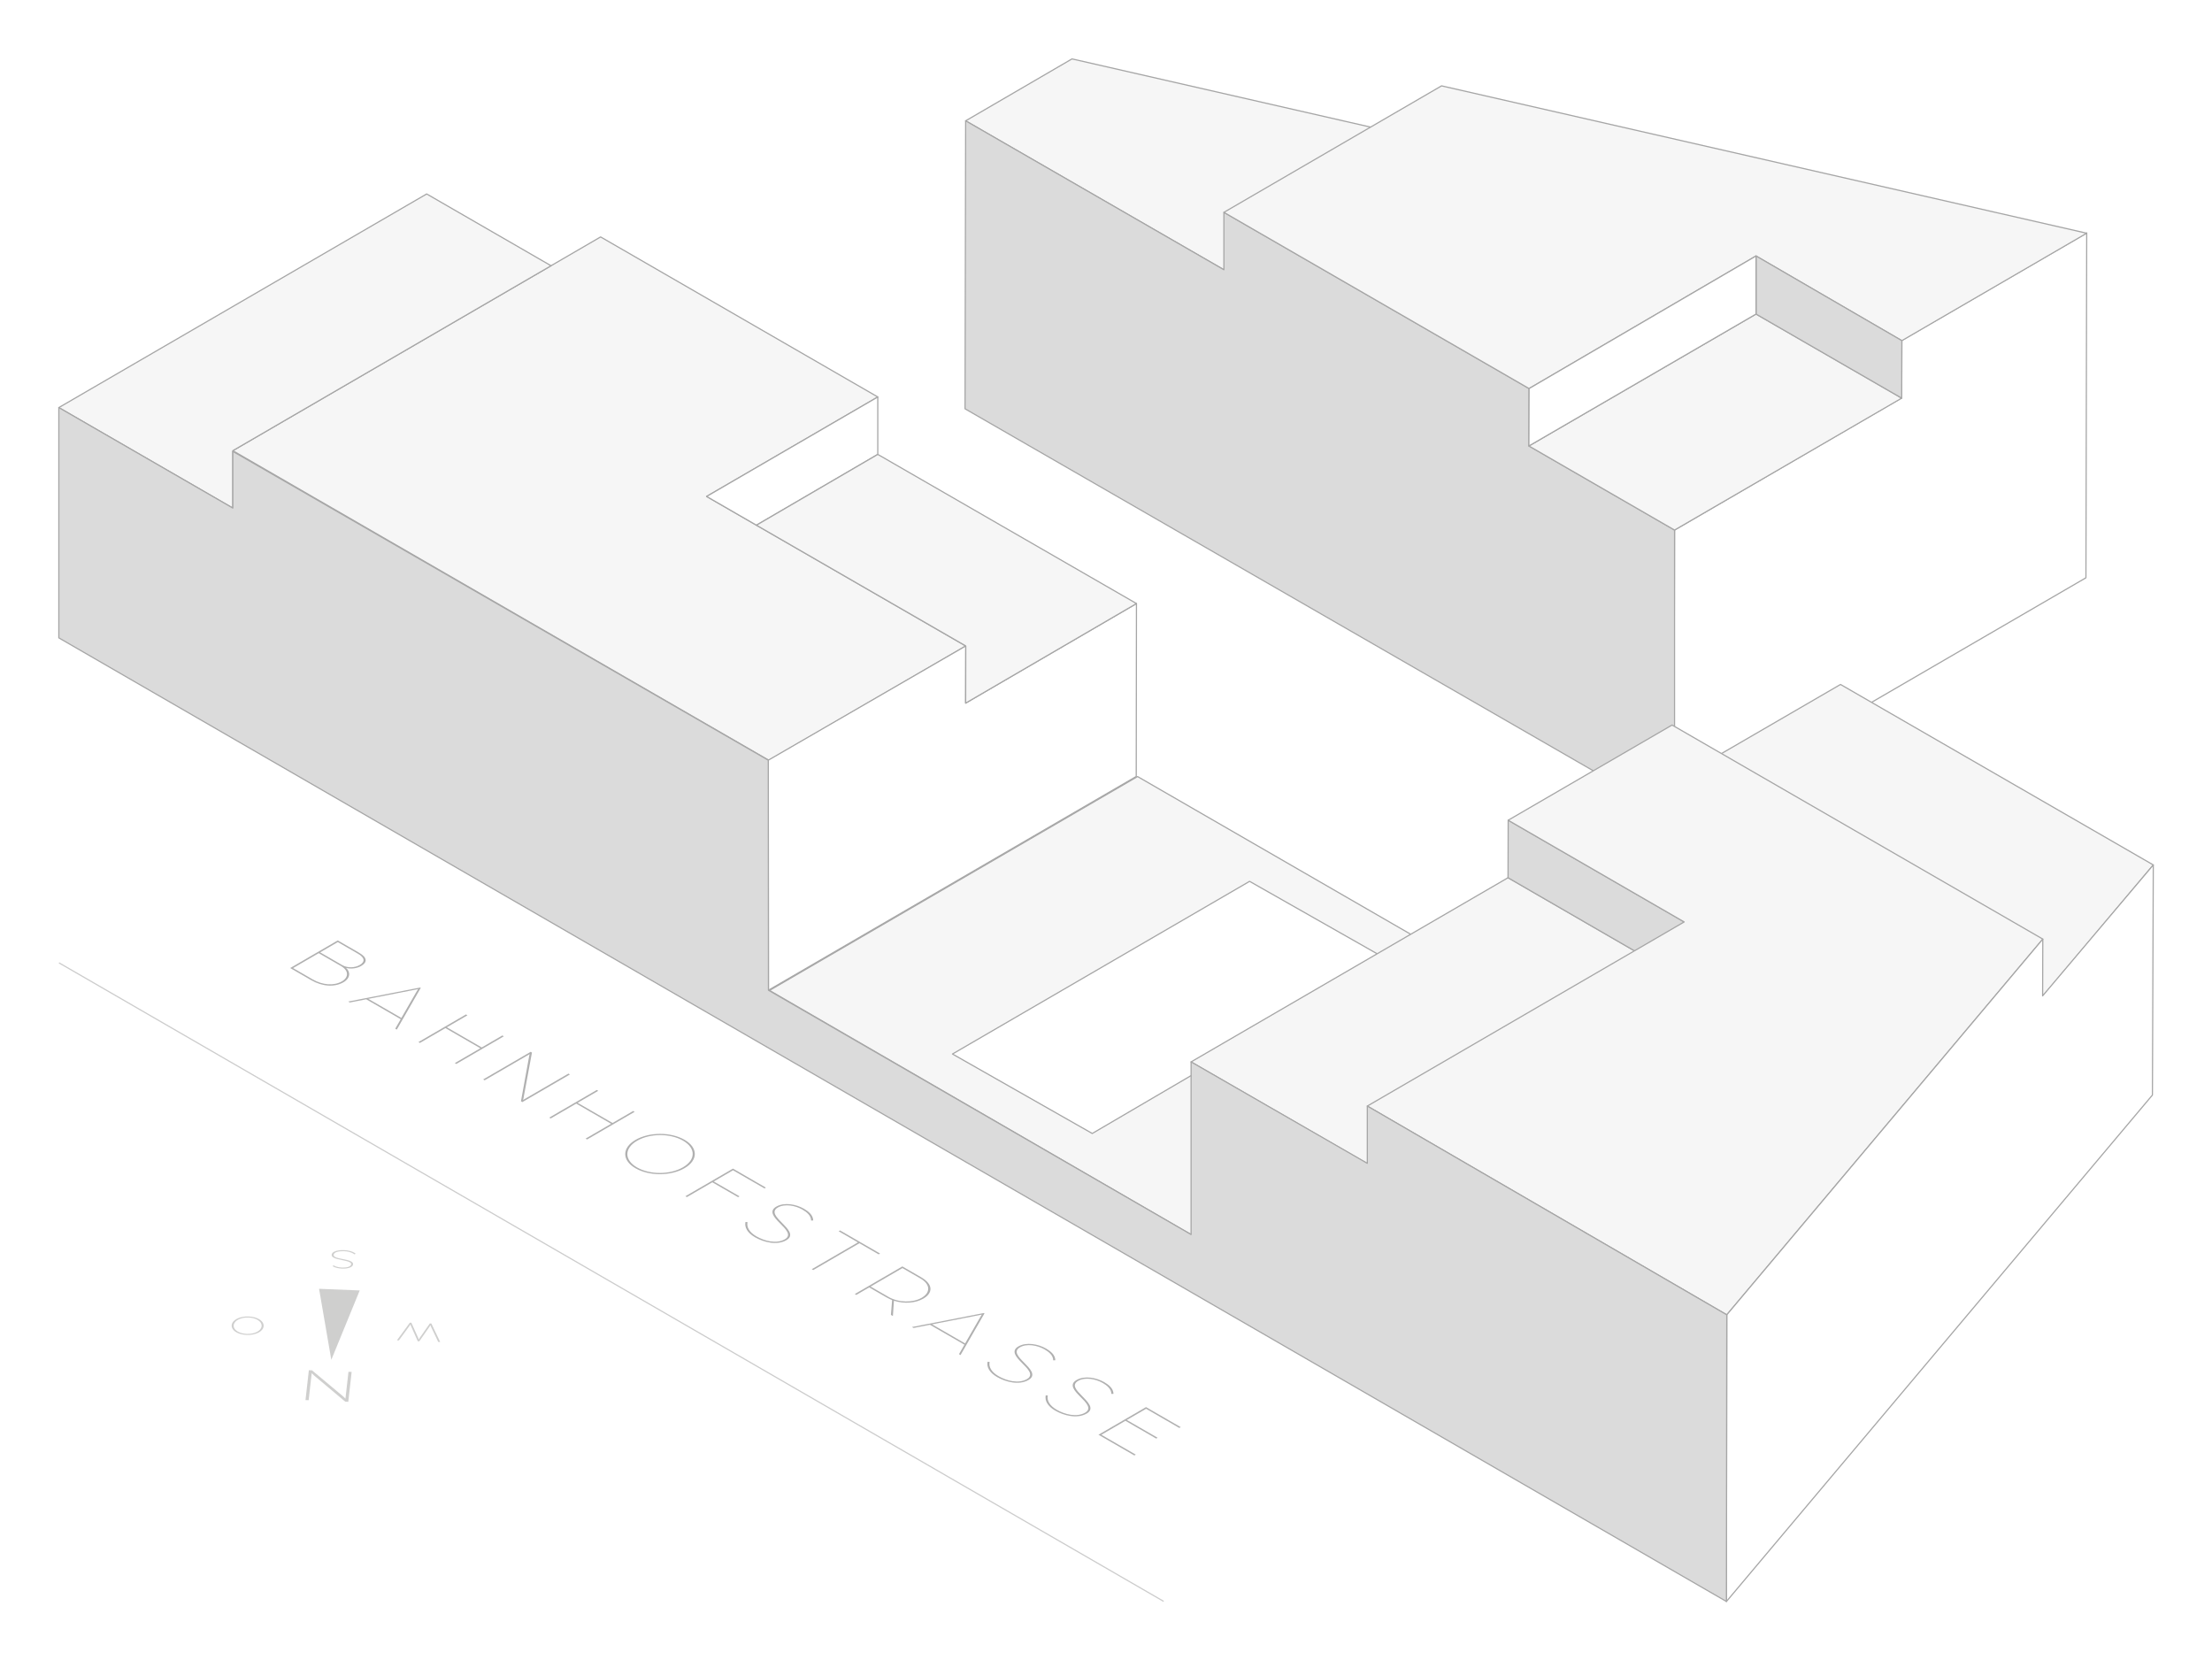 <?xml version="1.0" encoding="UTF-8"?>
<svg xmlns="http://www.w3.org/2000/svg" width="940.992" height="706.178" viewBox="0 0 940.992 706.178">
  <g fill="none" isolation="isolate">
    <g id="b" data-name="Ebene 2">
      <g id="c" data-name="Bilderrahmen">
        <rect width="940.992" height="706.178" fill="#fff" mix-blend-mode="multiply"/>
        <g>
          <path d="m147.214,411.725c1.791,1.541,2.06,4.261-1.117,6.108-3.685,2.142-8.886,1.887-13.662-.87l-8.977-5.183,20.222-11.752,9.105,5.256c3.454,1.994,3.586,4.025.903,5.585-1.84,1.069-4.307,1.416-6.474.855Zm-14.183,4.892c4.15,2.396,9.002,2.809,12.402.833,2.994-1.74,2.978-4.6-.412-6.558l-9.424-5.441-10.917,6.344,8.351,4.822m10.678-15.88l-7.517,4.368,9.424,5.441c2.228,1.286,5.352,1.143,7.414-.055,2.436-1.416,2.076-3.174-.746-4.803l-8.575-4.951" fill="#b0b0b0"/>
          <path d="m178.999,420.207l-10.197,17.753-.664-.383,2.332-4.04-14.666-8.467-6.973,1.36-.696-.402,30.615-5.964.249.144Zm-22.317,4.678l14.065,8.121,6.138-10.66c.372-.652.935-1.563.965-1.611-.086.017-1.723.343-2.784.56l-18.384,3.59" fill="#b0b0b0"/>
          <polygon points="214.333 440.82 194.111 452.571 193.485 452.21 204.345 445.899 189.487 437.322 178.628 443.632 178.002 443.271 198.224 431.519 198.85 431.881 190.077 436.979 204.935 445.557 213.707 440.458 214.333 440.82" fill="#b0b0b0"/>
          <path d="m242.438,457.046l-20.222,11.752-.6-.347,3.525-19.364c.062-.361.205-.69.212-.708l-19.188,11.151-.626-.361,20.222-11.752.536.31-3.588,19.364c-.061.398-.21.794-.218.815l19.315-11.225.632.365Z" fill="#b0b0b0"/>
          <polygon points="269.975 472.945 249.753 484.697 249.127 484.335 259.987 478.025 245.13 469.447 234.27 475.758 233.645 475.396 253.867 463.645 254.492 464.006 245.72 469.104 260.577 477.682 269.349 472.584 269.975 472.945" fill="#b0b0b0"/>
          <path d="m392.769,552.408c-3.248,1.887-8.031,2.3-12.487.888l-.434,6.51-.849-.49.505-6.292c-.6-.236-1.665-.741-2.419-1.176l-7.317-4.224-5.493,3.192-.632-.365,20.222-11.752,7.949,4.589c5.338,3.082,5.04,6.746.955,9.12Zm-14.807-.745c4.335,2.503,10.407,2.54,14.149.365,3.774-2.193,3.754-5.71-.581-8.213l-7.63-4.405-13.536,7.866,7.598,4.387" fill="#b0b0b0"/>
          <polygon points="374.383 533.225 373.787 533.571 365.589 528.838 345.964 540.244 345.338 539.882 364.964 528.477 356.766 523.744 357.362 523.398 374.383 533.225" fill="#b0b0b0"/>
          <path d="m342.005,514.171c1.852,1.069,3.897,2.647,3.942,4.987l-.91.018c.02-2.12-1.93-3.642-3.66-4.641-3.045-1.758-7.556-2.591-10.486-.888-2.899,1.685-.697,4.007,1.627,6.362,2.618,2.665,5.517,5.492,2.021,7.524-4.028,2.341-9.668.892-13.378-1.25-3.294-1.902-4.498-4.294-4.039-6.491l.879.074c-.459,2.05.679,4.258,3.789,6.053,3.39,1.957,8.502,3.321,12.092,1.235,3.057-1.777.345-4.35-2.171-6.89-2.554-2.555-4.719-5.113-1.478-6.996,3.368-1.957,8.414-1.036,11.772.903Z" fill="#b0b0b0"/>
          <polygon points="325.809 505.181 325.213 505.527 311.83 497.801 303.629 502.567 314.591 508.896 313.995 509.243 303.032 502.914 292.205 509.206 291.579 508.845 311.801 497.093 325.809 505.181" fill="#b0b0b0"/>
          <path d="m291.196,484.836c5.842,3.373,5.84,8.685.004,12.076s-15.006,3.41-20.848.037-5.834-8.681.002-12.072,15.006-3.41,20.842-.041Zm-20.216,11.748c5.497,3.174,14.069,3.141,19.562-.052,5.493-3.192,5.523-8.158.025-11.331s-14.063-3.137-19.556.055-5.523,8.158-.032,11.328" fill="#b0b0b0"/>
          <path d="m445.002,573.637c1.852,1.069,3.897,2.647,3.942,4.987l-.91.018c.02-2.12-1.93-3.642-3.66-4.641-3.045-1.758-7.556-2.591-10.486-.888-2.899,1.685-.697,4.007,1.627,6.362,2.618,2.665,5.517,5.492,2.022,7.524-4.028,2.341-9.674.888-13.378-1.25-3.294-1.902-4.498-4.294-4.039-6.491l.879.074c-.459,2.05.679,4.258,3.789,6.053,3.39,1.957,8.502,3.321,12.092,1.235,3.057-1.777.345-4.35-2.171-6.89-2.554-2.555-4.725-5.116-1.484-7,3.368-1.957,8.42-1.032,11.778.907Z" fill="#b0b0b0"/>
          <path d="m418.813,558.663l-10.203,17.749-.658-.38,2.325-4.044-14.666-8.467-6.974,1.36-.69-.398,30.615-5.964.249.144Zm-22.317,4.678l14.065,8.121,6.138-10.661c.372-.652.929-1.566.958-1.615-.086.017-1.716.347-2.778.564l-18.384,3.59" fill="#b0b0b0"/>
          <g fill="none" isolation="isolate">
            <path d="m469.749,587.924c1.852,1.069,3.897,2.647,3.935,4.984l-.91.018c.02-2.12-1.93-3.642-3.653-4.637-3.045-1.758-7.562-2.595-10.493-.892-2.899,1.685-.697,4.007,1.633,6.366,2.618,2.665,5.51,5.489,2.015,7.52-4.028,2.341-9.668.892-13.371-1.246-3.301-1.906-4.504-4.298-4.046-6.495l.879.074c-.459,2.05.686,4.261,3.795,6.056,3.39,1.957,8.495,3.318,12.086,1.231,3.057-1.777.345-4.35-2.171-6.89-2.554-2.555-4.719-5.113-1.478-6.996,3.368-1.957,8.414-1.036,11.778.907Z" fill="#b0b0b0"/>
            <polygon points="502.281 607.067 501.685 607.413 487.555 599.256 479.354 604.022 492.449 611.582 491.852 611.929 478.757 604.368 468.526 610.314 483.159 618.763 482.563 619.11 467.298 610.296 487.52 598.544 502.281 607.067" fill="#b0b0b0"/>
          </g>
        </g>
        <line x1="25.093" y1="409.562" x2="495.019" y2="681.178" fill="none" stroke="#ccc" stroke-linejoin="round" stroke-width=".5"/>
      </g>
      <g id="d" data-name="Oberer Teil">
        <g fill="none" opacity=".35">
          <polygon points="887.696 99.074 887.363 245.776 712.066 347.603 712.359 225.473 808.985 169.229 809.05 144.778 887.696 99.074" fill="#fff" stroke="#000" stroke-linejoin="round" stroke-width=".5"/>
          <polygon points="456.03 25.056 410.792 51.397 520.652 114.744 613.182 60.95 456.03 25.056" fill="#e6e6e6" stroke="#000" stroke-linejoin="round" stroke-width=".5"/>
          <polygon points="410.792 51.397 410.529 173.891 712.359 347.787 712.359 225.473 650.403 189.703 650.475 165.28 520.652 90.327 520.652 114.744 410.792 51.397" fill="#999" stroke="#000" stroke-linejoin="round" stroke-width=".5"/>
          <polygon points="520.652 90.327 613.24 36.52 887.696 99.205 809.05 144.909 747.018 108.879 650.475 165.28 520.652 90.327" fill="#e6e6e6" stroke="#000" stroke-linejoin="round" stroke-width=".5"/>
          <polygon points="747.018 133.59 650.403 189.703 712.359 225.473 808.985 169.36 747.018 133.59" fill="#e6e6e6" stroke="#000" stroke-linejoin="round" stroke-width=".5"/>
          <polygon points="747.018 108.879 747.018 133.59 808.985 169.36 809.05 144.909 747.018 108.879" fill="#999" stroke="#000" stroke-linejoin="round" stroke-width=".5"/>
          <polygon points="650.403 189.703 650.475 165.28 747.018 108.879 747.018 133.59 650.403 189.703" fill="#fff" stroke="#000" stroke-linejoin="round" stroke-width=".5"/>
          <path d="m483.919,330.321l-156.576,90.979,179.177,103.746,155.67-91.801-178.27-102.924Zm-19.273,151.83l-59.46-33.804,126.391-73.45,59.005,33.501-125.935,73.754Z" fill="#e6e6e6" stroke="#000" stroke-linejoin="round" stroke-width=".5"/>
          <polygon points="782.957 291.149 711.251 332.768 868.943 423.916 916.016 367.923 782.957 291.149" fill="#e6e6e6" stroke="#000" stroke-linejoin="round" stroke-width=".5"/>
          <polygon points="641.518 373.357 716.707 416.829 581.656 494.994 506.677 451.705 641.518 373.357" fill="#e6e6e6" stroke="#000" stroke-linejoin="round" stroke-width=".5"/>
          <polygon points="641.587 348.902 641.518 373.357 716.707 416.829 716.448 392.168 641.587 348.902" fill="#999" stroke="#000" stroke-linejoin="round" stroke-width=".5"/>
          <polygon points="581.656 470.491 716.448 392.168 641.587 348.902 711.305 308.409 869.013 399.461 734.577 559.288 581.656 470.491" fill="#e6e6e6" stroke="#000" stroke-linejoin="round" stroke-width=".5"/>
          <polygon points="916.016 367.923 868.943 423.615 869.013 399.461 734.577 559.288 734.429 681.234 915.648 465.795 916.016 367.923" fill="#fff" stroke="#000" stroke-linejoin="round" stroke-width=".5"/>
          <polygon points="410.816 274.79 327.118 323.43 99.036 191.709 255.5 100.782 373.412 168.859 300.595 211.176 410.816 274.79" fill="#e6e6e6" stroke="#000" stroke-linejoin="round" stroke-width=".5"/>
          <polygon points="483.36 330.292 483.457 256.736 410.792 299.088 410.844 274.768 326.828 323.371 326.897 421.219 483.36 330.292" fill="#fff" stroke="#000" stroke-linejoin="round" stroke-width=".5"/>
          <polygon points="373.412 193.288 373.412 168.859 300.595 211.176 321.792 223.403 373.412 193.288" fill="#fff" stroke="#000" stroke-linejoin="round" stroke-width=".5"/>
          <polygon points="483.457 256.736 373.412 193.288 321.792 223.403 410.844 274.768 410.792 299.088 483.457 256.736" fill="#e6e6e6" stroke="#000" stroke-linejoin="round" stroke-width=".5"/>
          <polygon points="181.512 82.501 234.409 113.039 99.036 191.709 99.036 216.117 25.024 173.375 181.512 82.501" fill="#e6e6e6" stroke="#000" stroke-linejoin="round" stroke-width=".5"/>
          <polygon points="99.036 191.996 99.036 216.117 25.024 173.375 25.024 271.333 734.429 681.234 734.577 559.288 581.656 470.491 581.656 494.85 506.693 451.704 506.693 525.137 326.897 421.219 326.828 323.371 99.036 191.996" fill="#999" stroke="#000" stroke-linejoin="round" stroke-width=".5"/>
        </g>
      </g>
      <g id="e" data-name="Nordpfeil neu">
        <g fill="none" opacity=".2">
          <g>
            <path d="m110.179,561.128c1.336.771,2.096,1.863,1.96,3.061-.249,2.201-3.409,3.815-7.228,3.66-1.741-.071-3.264-.492-4.383-1.138-1.336-.771-2.095-1.863-1.96-3.061.249-2.201,3.409-3.808,7.228-3.66,1.741.071,3.264.492,4.383,1.138Zm-5.219,6.272c3.355.136,6.108-1.301,6.327-3.24.12-1.07-.554-2.047-1.741-2.733-.973-.562-2.29-.927-3.798-.987-3.355-.136-6.102,1.305-6.326,3.248-.12,1.066.552,2.042,1.738,2.727.972.561,2.29.927,3.8.985" fill="#10100b"/>
            <polygon points="153.024 548.92 140.94 578.443 135.73 548.223 153.024 548.92" fill="#10100b"/>
            <path d="m148.242,583.526l1.35.052-1.43,12.703-1.279-.048-13.21-11.081c-.524-.457-1.042-1.035-1.069-1.065l-1.303,11.527-1.343-.055,1.43-12.703,1.349.052,13.146,11c.594.476,1.045,1.036,1.069,1.065l1.291-11.446Z" fill="#10100b"/>
            <path d="m141.908,534.954c-.55-.317-.871-.714-.813-1.232.053-.463.335-.832.769-1.12l.295-.171c1.052-.539,2.721-.72,4.277-.659,1.834.074,3.236.492,4.212,1.05l.043.025c.229.134.435.275.616.422l-.482.31c-.169-.132-.356-.258-.561-.376-.931-.538-2.227-.914-3.876-.98-2.037-.081-4.3.31-4.446,1.534-.041.374.195.665.606.902.751.434,2.089.687,3.395.937,1.348.256,2.642.547,3.443,1.01.55.318.868.716.808,1.239-.145,1.305-2.414,1.876-4.642,1.788-1.3-.053-2.749-.262-3.964-.964-.041-.023-.081-.048-.121-.072l.444-.339c.037.023.074.045.112.067,1.088.628,2.458.816,3.578.858,1.744.074,3.651-.346,3.772-1.371.04-.366-.186-.649-.586-.88-.679-.392-1.858-.633-3.077-.875-1.442-.284-2.917-.591-3.802-1.101Z" fill="#10100b"/>
            <path d="m182.848,562.964l.656.026,3.761,7.866-.84-.037-3.014-6.333c-.148-.313-.308-.755-.316-.778-.013.022-.258.446-.46.748l-4.255,6.09-.649-.022-2.849-6.377c-.129-.31-.271-.754-.278-.778-.014.022-.277.45-.498.748l-4.408,6.038-.834-.033,5.494-7.498.649.029,2.836,6.326c.148.336.284.812.291.837.012-.024.239-.487.46-.807l4.255-6.045Z" fill="#10100b"/>
          </g>
        </g>
      </g>
    </g>
  </g>
</svg>